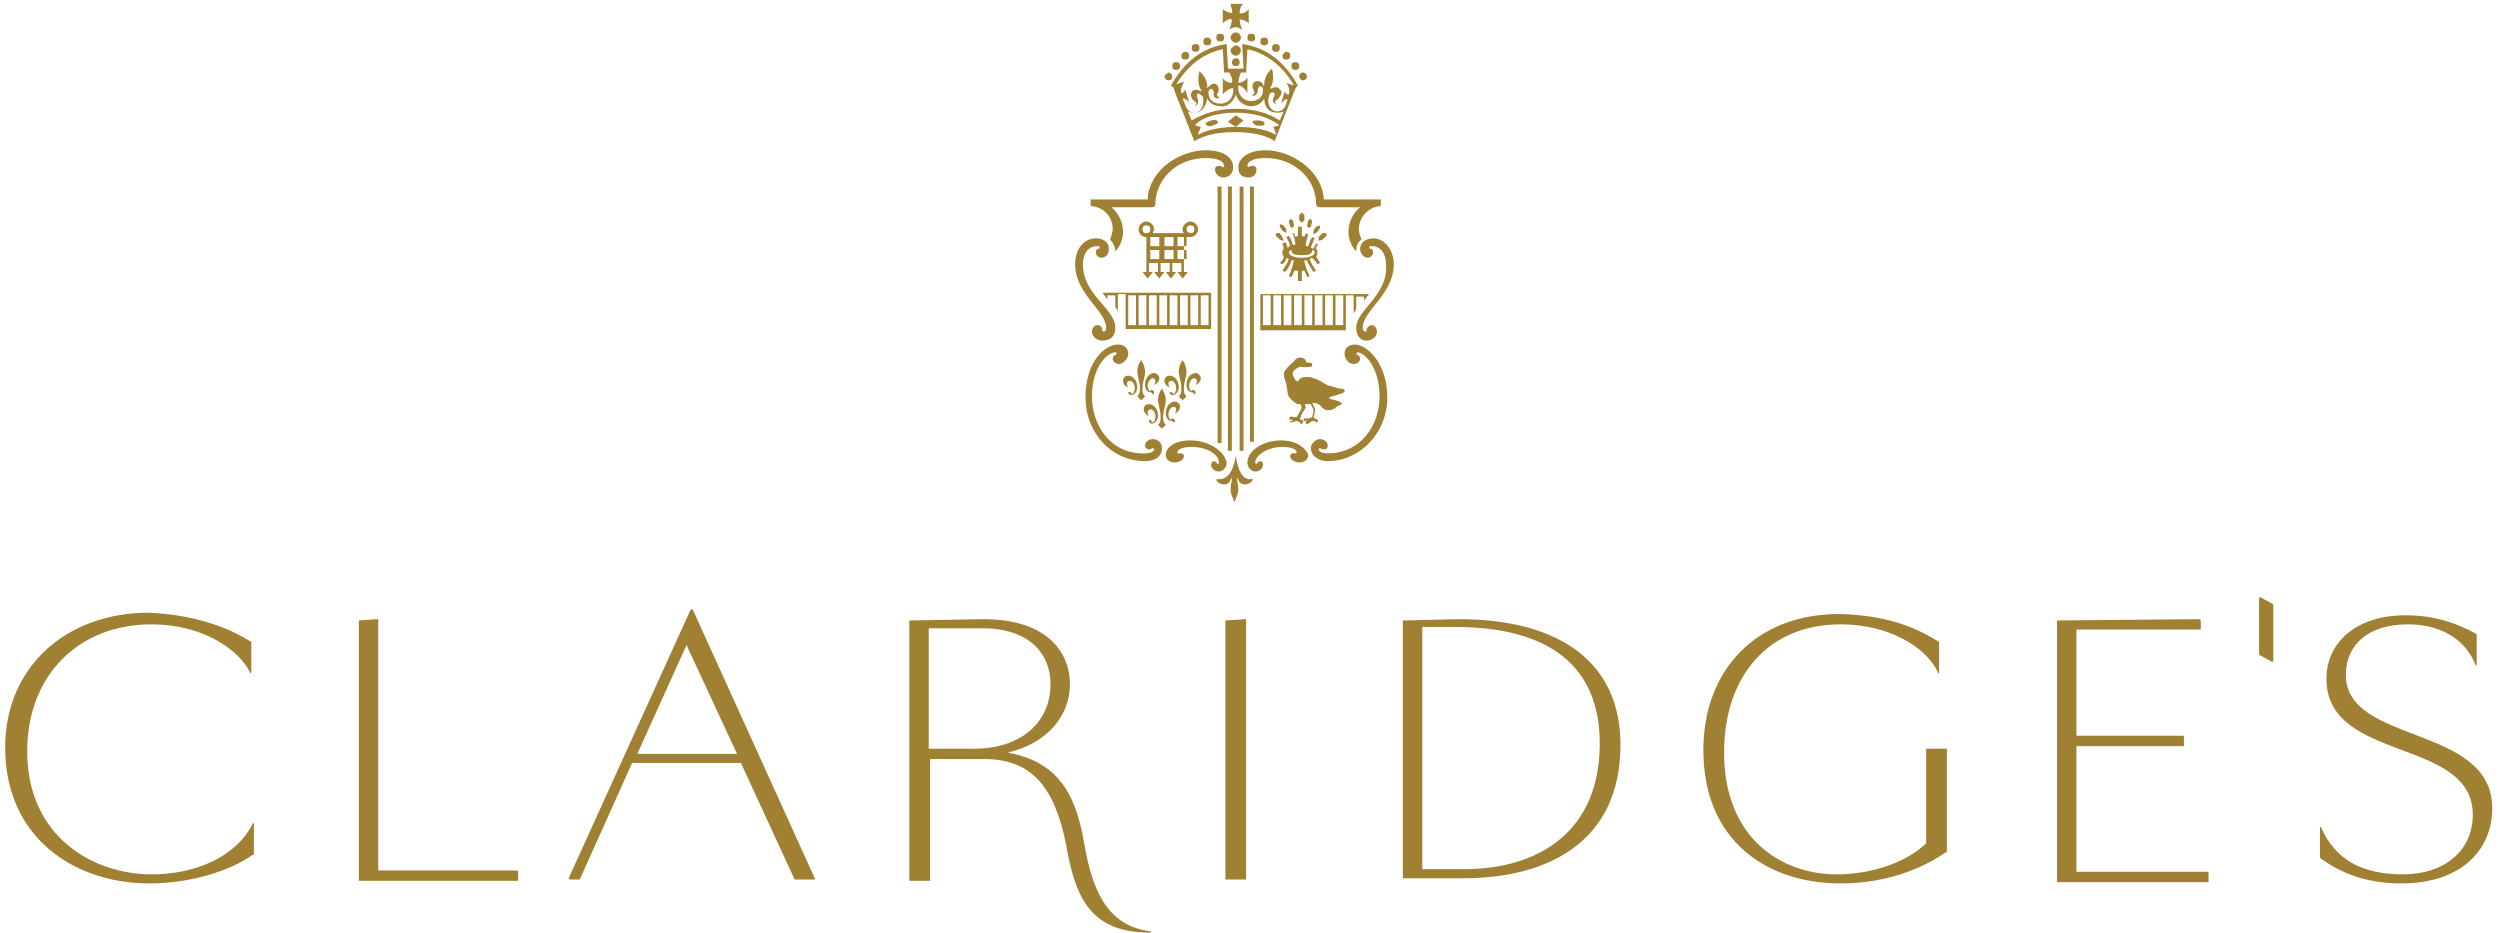 <svg xmlns:xlink="http://www.w3.org/1999/xlink" class="site-logo__svg" xmlns="http://www.w3.org/2000/svg" viewBox="0 0 193 72" width="193"  height="72" >
        <title>Claridge’s</title>
        <path fill="#A08033" d="M19.3 49.5c.1 0 .1.1.1.1v2.3c0 .1-.1.1-.1 0-.9-1.8-3.7-3.7-7.6-3.7-5.6 0-9.6 3.9-9.6 9.8 0 6.6 5.1 9.5 9.6 9.5 3.3 0 6.5-1.3 7.8-3.9.1-.1.1-.1.1 0v2.2c0 .2 0 .2-.1.2-1.7 1.2-4.7 2.2-8 2.2C5.9 68.2.4 64.8.4 57.7c0-6.2 4.7-10.4 11.1-10.4 4.1.2 6.5 1.4 7.8 2.2M27.7 47.9c0-.1 0-.1 0 0l1.4-.1c.1 0 .1 0 .1.1v19.3h10.7s.1 0 .1.1v.6c0 .1 0 .1-.1.1H27.8c-.1 0-.1 0-.1-.1v-20zM57.2 58.9h-8.4l-4 8.9c0 .1-.1.1-.1.1H44c-.1 0-.1-.1-.1-.1l9.4-20.7c.1-.1.1-.1.2 0l9.4 20.7c0 .1 0 .1-.1.1h-1.4c-.1 0-.1-.1-.1-.1l-4.1-8.9zm-8-.7h7.7L53 49.8l-3.8 8.4zM70.2 47.9c0-.1 0-.1 0 0l5.7-.1c5.3 0 6.7 2.9 6.7 5 0 2.5-1.8 4.6-4.8 5.3 3.7.7 5.2 2.9 5.9 7 .7 4.2 2.1 6.4 5.1 6.8.1 0 .1.1 0 .1-4.7 0-5.8-2.8-6.5-6.8-.9-4.5-2.7-6.6-6.3-6.6h-4.2v9.3c0 .1 0 .1-.1.1h-1.4c-.1 0-.1 0-.1-.1v-20zm1.5.6v9.3h3.5c3.6 0 5.9-2 5.9-5 0-2.3-1.6-4.3-5.3-4.3h-4.1zM94.7 47.9c0-.1 0-.1 0 0l1.4-.1c.1 0 .1 0 .1.1v19.9c0 .1 0 .1-.1.1h-1.4c-.1 0-.1 0-.1-.1V47.9zM108.3 47.9c0-.1.1-.1 0 0l4.3-.1c7.9 0 12.5 3.4 12.5 9.7 0 7.7-5.9 10.3-12.1 10.3h-4.6c-.1 0-.1 0-.1-.1V47.9zm1.5.6v18.6h3.2c5.8 0 10.5-2.9 10.5-9.7 0-5.9-3.8-9-11.2-9h-2.5zM149.6 49.5c.1 0 .1.1.1.1v2.3c0 .1-.1.1-.1 0-.8-1.8-3.6-3.7-7.5-3.7-5.6 0-9 4-9 9.9 0 6.6 4.4 9.4 8.7 9.4 2.8 0 5.5-1 6.9-2.4v-7.2c0-.1 0-.1.1-.1h1.4c.1 0 .1 0 .1.1v7.7c0 .2 0 .2-.1.2-1.7 1.2-4.5 2.4-8.1 2.4-5.6 0-10.6-3.2-10.6-10.3 0-6.2 4.1-10.5 10.5-10.5 4.1.1 6.3 1.3 7.6 2.1M158.8 47.9c0-.1 0-.1 0 0l11-.1s.1 0 .1.1v.6c0 .1 0 .1-.1.1h-9.5v8.2h8.2s.1 0 .1.1v.6c0 .1 0 .1-.1.1h-8.2v9.7h10.1s.1 0 .1.1v.6c0 .1 0 .1-.1.1h-11.5c-.1 0-.1 0-.1-.1V47.9zM175.5 51c0 .1-.1.1-.1.1l-.9-.5c-.1 0-.1-.1-.1-.2v-4.2c0-.1.1-.1.1-.1l.9.5c.1 0 .1.1.1.2V51zM181.1 52.1c0 5.4 11.3 3.8 11.3 10.3 0 3.3-2.5 5.8-7 5.8-2.9 0-4.8-.9-6.2-1.9-.1-.1-.1-.1-.1-.2v-2.2c0-.1.1-.1.1 0 1.1 2.5 3.2 3.6 6.3 3.6 3.3 0 5.4-1.9 5.4-4.6 0-6-11.3-4-11.3-10.5 0-2.8 2.3-4.9 6.1-4.9 2.4 0 4.1.7 5.4 1.4.1 0 .1.1.1.1v2.3c0 .1-.1.1-.1 0-.9-2.2-3-3.1-5.2-3.1-3.1 0-4.8 1.6-4.8 3.9"></path>
        <path fill="#A08033" class="logo__crest" d="M90.7 32.5c0-.1-.1-.2-.2-.2s-.1.1-.1.1c-.1 0-.2-.2-.2-.4 0-.3.2-.6.4-.6.1 0 .2.1.2.2 0 .2-.1.3-.1.3.1 0 .4-.2.4-.5 0-.2-.2-.4-.4-.4-.3 0-.7.3-.7.9 0 .4.2.6.5.6.1.2.2.1.2 0M95 2.9c0 .2.2.4.4.4s.4-.2.4-.4-.2-.4-.4-.4-.4.2-.4.4m0 1c0 .2.2.4.4.4s.4-.2.4-.4-.2-.4-.4-.4c-.2.1-.4.2-.4.4m.1.9c0 .2.1.3.3.3.2 0 .3-.1.3-.3 0-.2-.1-.3-.3-.3-.2 0-.3.2-.3.3m-1.2-1.9c0 .2.1.3.3.3.2 0 .3-.1.3-.3 0-.2-.1-.3-.3-.3-.2 0-.3.1-.3.3m-1 .3c0 .2.1.3.3.3.2 0 .3-.1.3-.3 0-.2-.1-.3-.3-.3-.2 0-.3.1-.3.3m-.9.5c0 .2.1.3.3.3.2 0 .3-.1.3-.3s-.1-.3-.3-.3c-.2 0-.3.1-.3.3m-.8.6c0 .2.1.3.3.3.2 0 .3-.1.3-.3 0-.2-.1-.3-.3-.3-.2 0-.3.2-.3.3m-.7.8c0 .2.1.3.3.3.2 0 .3-.1.3-.3 0-.2-.1-.3-.3-.3-.2 0-.3.1-.3.3m-.6.8c0 .1.1.3.3.3.2 0 .3-.1.3-.3 0-.1-.1-.3-.3-.3-.1.1-.3.2-.3.3M95.7 1c0-.3.1-.6.3-.7h-1c0 .2.2.5.1.7-.2 0-.5-.1-.7-.3v1.1c.2-.2.5-.4.7-.3 0 .2-.1.6-.2.8.1-.1.3-.2.5-.2s.3.1.5.2c-.1-.2-.2-.6-.2-.8.2 0 .5.1.7.3V.7c-.2.3-.6.4-.7.3m-4.4 6.6c.2 0 .3.1.5.3l-.3-1c-.1.2-.2.3-.3.3-.1-.4.1-.6.2-.9l-.6.2C92 4.6 93.4 4 94.4 3.8l.1 1.8h.4c.1.2.3.5.2.8-.2 0-.6-.1-.7-.4v1.3c.2-.3.6-.5.8-.5.1.6-.3 1.2-1 1.2-.5 0-.9-.3-.9-.8v-.1c0-.2.2-.3.3-.2.1.1.1.2.1.4s.1.3.3.3c.1 0 .2-.1.1-.1s-.2-.2-.1-.3c.2-.3 0-.6-.1-.7-.2-.1-.4 0-.6.2-.1.1-.2.1-.1 0 0-.1 0-.7-.6-1.2-.2.7 0 1.3.1 1.4.1.1 0 .2-.1.1-.2-.1-.5-.1-.6.1-.1.1-.1.5.2.7.2.1.2.3.1.3-.1.1 0 .1.1 0s.1-.2.1-.4c-.1-.2-.1-.3-.1-.4 0-.1.2-.1.4.1.1.1.1.2.1.4 0 .4-.2.9-.7.9-.3 0-.6-.2-.7-.6l-.2-.5zm4.1 1.1c1.7 0 2.7.5 3.3.9v.1l-.4.1.2.5v.1c-.9-.5-2.1-.6-3-.6-.9 0-2.1.1-3 .6v-.1l.2-.5-.4-.1v-.1c.4-.4 1.4-.9 3.1-.9m0-1.4c.2.6.7.9 1.2.9.4 0 .8-.2 1-.6 0 .6.3 1.1 1 1.1.2 0 .3 0 .5-.1l-.3.7c-.8-.5-1.8-.9-3.4-.9-1.7 0-2.7.5-3.4.9l-.3-.7c.2.1.3.1.5.1.6 0 .9-.5 1-1.1.2.4.6.6 1 .6.5.1 1-.3 1.2-.9m-1.9 2c-.3.1-.5.2-.4.3 0 .1.3.2.5.1.3-.1.5-.2.4-.3 0-.1-.2-.2-.5-.1m1.9-.4l-.6.5.6.4.6-.5-.6-.4zm-1.1 5.5H94v19.8h.3V14.4zm.8 0h-.3v20.4h.3V14.4zm1.4 19.7h.3V14.4h-.3v19.7zm-.8.7h.3V14.4h-.3v20.4zm-8.8-9.4h6.6v-2.8h-8.4l.4.5v-.3h.6v.9c.1.1.2.3.2.4v-1.4h.6v2.7zm5.8-2.6h.6v2.3h-.6v-2.3zm-.8 0h.6v2.3h-.6v-2.3zm-.8 0h.6v2.3h-.6v-2.3zm-.8 0h.6v2.3h-.6v-2.3zm-.8 0h.6v2.3h-.6v-2.3zm-.8 0h.6v2.3h-.6v-2.3zm-.8 0h.6v2.3h-.6v-2.3zm-.8 0h.6v2.3h-.6v-2.3zm8.3 12.4c0-.1 0-.1 0 0-.2 1.3-.7 1.8-1.3 1.8h-.2c0 .2.3.4.6.4.5 0 .5-.5.6-.5v.1c0 .2-.1.4-.1.8s.2.6.3 1c.1-.4.3-.6.3-1s-.1-.6-.1-.8v-.1c.1 0 .1.5.6.5.3 0 .6-.2.6-.4 0-.1-.1 0-.2 0-.5 0-.9-.5-1.1-1.8M91.9 34c-1.3 0-1.9.6-1.9 1.1 0 .4.3.6.7.6.3 0 .7-.2.7-.5 0-.1-.1-.2-.2-.2H91c-.1 0-.1 0-.1-.1 0-.2.4-.4 1.1-.4 1.2 0 2.1.6 2.1 1.2 0 .1 0 .1-.1.1s-.1-.2-.3-.2c-.1 0-.2.2-.2.3 0 .2.2.5.6.5.3 0 .6-.3.6-.7-.2-.9-1.4-1.7-2.8-1.7m-3.3-18.6h-4.4v.5c1.1.1 1.7.9 1.7 1.8 0 .2-.1.5-.2.8.2.2.4.5.4.9.4-.4.6-1 .6-1.5 0-.8-.4-1.5-.9-1.9h3.1c.2 0 .3-.1.3-.3 0-1.7 1.5-3.5 3.9-3.5 1 0 1.4.3 1.4.6 0 .1 0 .1-.1.1s-.1-.1-.3-.1c-.2 0-.3.1-.3.3 0 .3.3.6.6.6.5 0 .8-.3.8-.8 0-.7-.7-1.3-2.1-1.3-2 0-4.4 1.5-4.5 3.8m14.9 15c.6-.2.2-.4 0-.4s-.4-.1-.8-.2c-.2 0-.6-.3-.8-.4-.2-.1-.6-.3-1-.3s-.5.1-.6.2c-.1.1 0 .2-.2.1-.1 0-.3-.4-.3-.5 0-.1 0-.2.1-.3.1-.1.4-.3.5-.3.3.1.7 0 .8 0 .1 0 .1-.1.1-.2s-.2-.1-.3-.1c-.2 0-.2-.1-.2-.2-.1-.1-.2-.2-.4-.2s-.4.1-.5.3c-.1.1-.4.3-.7.7-.2.3 0 .7.1 1 0 .2.1.5.1.7 0 .3.3.6.6.8.1.1.2.1.4.1.1.2.1.3 0 .5-.1.1-.2.4-.3.5h-.2c-.1 0-.2-.1-.3 0-.1 0-.1.2 0 .2h.2c0 .1-.1.1-.2.1 0 .1 0 .1.1.1s.3-.1.4-.1c.1 0 .3.1.3.2 0 0 0 .1.1 0 .1 0 .1-.1.1-.2-.1-.1-.1-.1-.2-.1-.1-.1 0-.1 0-.2s.3-.6.4-.7c0 0 0-.2-.1-.3h.5c0 .1.2.3.2.5s-.1.4-.1.5c0 0-.2.1-.3.1h-.3c-.1.1-.1.2 0 .2s.2-.1.2-.1-.1.1-.1.2.1.2.2.1.2-.1.3-.2c.1 0 .3 0 .3.1s.1 0 .1 0 .1-.2 0-.2c-.1-.1-.1 0-.2-.1l-.1-.1s.1-.3.1-.4c.1-.2 0-.2 0-.3l-.2-.4c.2 0 .5 0 .8.4.5.4 1 0 1.1-.1.1-.1.4-.2.4-.2s0-.1-.2-.2-.9-.2-.8-.3c.1-.1.7-.2.9-.3M91.9 18.3c.3 0 .6-.3.6-.6s-.3-.6-.6-.6-.6.3-.6.6c0 .1 0 .2.1.3H89c0-.1.1-.2.1-.3 0-.3-.3-.6-.6-.6s-.6.3-.6.6.2.6.6.6V21h-.3l.4.5.4-.5h-.3v-.7h.7v.7h-.3l.4.5.4-.5h-.3v-.7h.7v.7H90l.4.5.4-.5h-.3v-.7h.7v.7h-.3l.4.5.4-.5h-.3v-2.7zm-3.7-.6c0-.2.1-.3.3-.3.2 0 .3.1.3.3 0 .2-.1.3-.3.3-.2 0-.3-.1-.3-.3m1.3 2.3h-.7v-.7h.7v.7zm0-1h-.7v-.7h.7v.7zm1.1 1h-.7v-.7h.7v.7zm0-1h-.7v-.7h.7v.7zm1-1.3c0-.2.1-.3.3-.3.2 0 .3.1.3.3 0 .2-.1.3-.3.3-.1 0-.3-.1-.3-.3m0 2.3h-.7v-.7h.7v.7zm0-1h-.7v-.7h.7v.7zm-7.3 11.6c0-2.3 1.2-3.4 1.8-3.4.1 0 .1 0 .1.1s-.3.1-.3.4c0 .2.2.4.5.4s.7-.4.7-.8-.3-.7-.8-.7c-1 0-2.5 1.3-2.5 4.1 0 2.7 2 4.9 4.6 4.9.7 0 1.3-.3 1.3-1 0-.5-.4-.7-.7-.7-.3 0-.6.2-.6.5 0 .2.2.3.3.3.2 0 .2-.1.3-.1 0 0 .1 0 .1.1s-.2.3-.7.3c-2.6.1-4.1-2.1-4.1-4.4M102.1 18l-.3.3v.3l.3-.1.3-.3V18h-.3zm-.4-.1l.2-.3v-.2l-.3.1-.2.3v.3l.3-.2zm-.5-.4l.1-.4-.1-.2-.2.1-.1.4.1.2.2-.1zm-2.2.8l-.2-.3h-.3v.2l.3.3.3.1-.1-.3zm.3-.3v-.3l-.2-.3-.3-.1v.2l.2.3.3.2zm.5-.4l.1-.2-.1-.4-.2-.1-.1.2.1.4.2.1zm.7-.4l.2-.2v-.4l-.2-.2-.2.2v.4l.2.2zm1.2 3.2l.2-.1c-.1-.2-.2-.3-.3-.5.1-.1.1-.2.1-.3 0-.1 0-.2-.1-.3 0-.1 0-.2.1-.2 0-.1 0-.1.1-.1l-.2-.1-.2.4s-.1 0-.2-.1c.1-.3.3-.7.3-.7l-.2-.1s-.2.3-.3.7h-.2c0-.3.1-.6.2-.9l-.2-.1c0 .1-.1.2-.1.3l-.2-.1v-.7h-.3v.7l-.2.1c0-.1-.1-.3-.1-.3h-.1c.1.3.2.6.2.9h-.2c-.1-.4-.3-.7-.3-.7l-.2.1s.2.3.3.7c-.1 0-.1.1-.2.1-.1-.2-.1-.4-.2-.4l-.2.1c0 .1.1.2.1.4-.1.1-.1.2-.1.3 0 .1 0 .2.1.3 0 .2-.1.3-.3.5l.2.1c.2-.2.3-.3.3-.5.1 0 .1.1.2.1-.1.3-.3.6-.5.9l.2.1c.3-.3.4-.6.5-.9h.2c-.1.3-.2.8-.4 1.2l.2.1c.1-.2.2-.4.2-.5h.3v.8h.3v-.8h.2c.1.2.2.4.2.5l.2-.1c-.2-.4-.4-.9-.4-1.2h.2c.1.3.3.6.5.9l.2-.1c-.2-.3-.4-.6-.5-.9.1 0 .1-.1.2-.1.2.2.3.3.4.5m-1.2-.5c-.6 0-1-.2-1-.4 0-.1.1-.2.2-.2 0 .3.2.4.8.4.6 0 .8-.1.8-.4.1 0 .2.1.2.2 0 .2-.4.4-1 .4m-14.4 5.4c0-1.5-2.5-2.5-2.5-4.9 0-.8.4-1.4 1.1-1.4.1 0 .2 0 .2.1 0 0 0 .1-.1.1s-.2.1-.2.3c0 .2.2.4.4.4.4 0 .6-.3.6-.7 0-.5-.4-.8-1-.8-.9 0-1.6.8-1.6 2 0 2.3 2.4 3.6 2.4 4.9 0 .2-.1.3-.2.3s-.1-.1-.1-.1c0-.2-.1-.4-.4-.4-.2 0-.4.2-.4.5 0 .4.4.7.8.7.7 0 1-.4 1-1m2.6 7.2c0 .1.1.2.2.2.3 0 .5-.3.5-.6 0-.6-.4-.9-.7-.9-.2 0-.4.1-.4.4 0 .3.3.5.4.5 0 0-.1-.1-.1-.3 0-.1.1-.2.2-.2.2 0 .4.2.4.6 0 .2-.1.4-.2.4s-.1-.1-.1-.1c-.1-.2-.2-.1-.2 0m1 .6l.3-.3c-.2-.2-.2-.3-.2-.7 0-.4.2-.8.2-1.2 0-.3-.1-.6-.3-.9-.2.3-.3.5-.3.9 0 .3.2.8.2 1.2 0 .4 0 .5-.2.7l.3.3zm-.6-2.8c0-.1-.1-.2-.2-.2s-.1.1-.1.1c-.1 0-.2-.2-.2-.4 0-.3.2-.6.4-.6.1 0 .2.1.2.2 0 .2-.1.3-.1.3.1 0 .4-.2.4-.5 0-.2-.2-.4-.4-.4-.3 0-.7.3-.7.9 0 .4.2.6.5.6.1.2.2.2.2 0m-2 0c0 .1.1.2.2.2.3 0 .5-.3.5-.6 0-.6-.4-.9-.7-.9-.2 0-.4.1-.4.4 0 .3.3.5.4.5 0 0-.1-.1-.1-.3 0-.1.1-.2.2-.2.2 0 .4.2.4.6 0 .2-.1.4-.2.4s-.1-.1-.1-.1c-.1-.1-.2 0-.2 0m1 .6l.3-.3c-.2-.2-.2-.3-.2-.7 0-.4.2-.8.2-1.2 0-.3-.1-.6-.3-.9-.2.3-.3.5-.3.9 0 .3.2.8.2 1.2 0 .4 0 .5-.2.7l.3.3zm4.2-.6c0-.1-.1-.2-.2-.2s-.1.1-.1.1c-.1 0-.2-.2-.2-.4 0-.3.2-.6.4-.6.1 0 .2.1.2.2 0 .2-.1.3-.1.3.1 0 .4-.2.4-.5 0-.2-.2-.4-.4-.4-.3 0-.7.3-.7.9 0 .4.2.6.5.6.1.2.2.2.2 0m-2 0c0 .1.1.2.2.2.3 0 .5-.3.5-.6 0-.6-.4-.9-.7-.9-.2 0-.4.1-.4.4 0 .3.3.5.4.5 0 0-.1-.1-.1-.3 0-.1.1-.2.2-.2.2 0 .4.2.4.6 0 .2-.1.4-.2.4s-.1-.1-.1-.1c-.1-.1-.2 0-.2 0m1 .6l.3-.3c-.2-.2-.2-.3-.2-.7 0-.4.2-.8.2-1.2 0-.3-.1-.6-.3-.9-.2.3-.3.5-.3.9 0 .3.2.8.2 1.2 0 .4 0 .5-.2.7l.3.3zm6.8-5.8h-.6v-2.3h.6v2.3zm.8 0h-.6v-2.3h.6v2.3zm.8 0h-.6v-2.3h.6v2.3zm.8 0h-.6v-2.3h.6v2.3zm.8 0h-.6v-2.3h.6v2.3zm.8 0h-.6v-2.3h.6v2.3zm.8 0h-.6v-2.3h.6v2.3zm.8 0h-.6v-2.3h.6v2.3zM98.9 34c-1.4 0-2.6.8-2.6 1.7 0 .4.3.7.6.7.4 0 .6-.3.6-.5s-.1-.3-.2-.3c-.2 0-.2.2-.3.2 0 0-.1 0-.1-.1 0-.5.9-1.2 2.1-1.2.7 0 1.1.2 1.1.4 0 0 0 .1-.1.1h-.2c-.1 0-.2.1-.2.2 0 .3.4.5.7.5.4 0 .7-.2.7-.6-.2-.5-.9-1.1-2.1-1.1m3.3-18.6c-.1-2.2-2.5-3.8-4.5-3.8-1.3 0-2.1.6-2.1 1.3 0 .5.2.8.8.8.4 0 .6-.3.6-.6 0-.2-.1-.3-.3-.3-.2 0-.3.1-.3.1s-.1 0-.1-.1c0-.3.4-.6 1.4-.6 2.3 0 3.9 1.7 3.9 3.5 0 .2.1.3.3.3h3.1c-.5.4-.9 1.1-.9 1.9 0 .5.2 1.1.6 1.5 0-.4.1-.7.4-.9-.1-.3-.2-.6-.2-.8 0-.8.6-1.7 1.7-1.8v-.5h-4.4zm4.3 15.2c0 2.3-1.5 4.4-4 4.4-.5 0-.7-.2-.7-.3 0 0 0-.1.1-.1s.1.1.3.1c.2 0 .3-.1.3-.3 0-.3-.3-.5-.6-.5s-.7.3-.7.7c0 .6.6 1 1.3 1 2.5 0 4.6-2.2 4.6-4.9s-1.6-4.1-2.5-4.1c-.5 0-.8.3-.8.7 0 .4.3.8.7.8.3 0 .5-.2.5-.4 0-.3-.3-.3-.3-.4l.1-.1c.5 0 1.7 1.1 1.7 3.4M94.8 5.3l-.1-1.9c-1.4.2-3 .9-4.3 3.2l.1.1c.1 0 .1.1.2.4l1.5 3.8c.5-.3 1.4-.7 3.1-.7 1.8 0 2.7.4 3.1.7l1.5-3.8c.1-.3.2-.4.2-.4l.1-.1c-1.3-2.3-2.9-3-4.3-3.2l.1 1.9h-1.2zm2.1-2.4c0-.2-.1-.3-.3-.3-.2 0-.3.1-.3.3 0 .2.1.3.3.3.2 0 .3-.1.3-.3m1 .3c0-.2-.1-.3-.3-.3-.2 0-.3.1-.3.3 0 .2.1.3.3.3.2 0 .3-.1.3-.3m.9.5c0-.2-.1-.3-.3-.3-.2 0-.3.1-.3.3s.1.3.3.3c.2 0 .3-.1.3-.3m.8.6c0-.2-.1-.3-.3-.3-.1 0-.3.2-.3.3 0 .2.1.3.3.3.2 0 .3-.1.3-.3m.7.8c0-.2-.1-.3-.3-.3-.2 0-.3.1-.3.3 0 .2.1.3.3.3.2 0 .3-.1.3-.3m.6.8c0-.1-.1-.3-.3-.3-.2 0-.3.1-.3.3 0 .1.1.3.3.3.1 0 .3-.1.3-.3M99.3 8c-.1.4-.4.6-.7.6-.5 0-.7-.5-.7-.9 0-.1.1-.3.1-.4.1-.2.3-.2.4-.1 0 .1 0 .2-.1.4s0 .3.1.4h.1c-.1-.1-.1-.2.1-.3.4-.4.4-.7.2-.8-.1-.2-.4-.2-.6-.1-.1.1-.2 0-.1-.1s.3-.6.1-1.4c-.6.5-.6 1.1-.6 1.2 0 .1-.1.2-.1 0-.1-.2-.4-.3-.6-.2-.2.1-.3.4-.1.7.1.2 0 .3-.1.3s0 .1.1.1.2-.1.3-.3c0-.2 0-.3.1-.4.1-.1.3 0 .3.2V7c0 .5-.4.8-.9.8-.7 0-1.1-.6-1-1.2.2 0 .5.2.7.6V6c-.2.3-.6.4-.7.4 0-.2.1-.6.2-.8h.4l.1-1.8c1 .2 2.5.9 3.6 2.8l-.6-.2c.2.3.3.5.2.9-.2 0-.3-.1-.3-.3l-.3 1c.2-.2.3-.4.5-.3l-.1.3zm-2.1 1.3c-.3 0-.5 0-.5.1s.2.3.4.3c.3 0 .5 0 .5-.1.1-.1-.1-.3-.4-.3m6.7 13.5h.6v1.4c.1-.2.2-.3.2-.4v-.9h.6v.3l.4-.5h-8.4v2.8h6.6v-2.7zm.8 2.5c0 .6.3 1 .8 1 .4 0 .8-.3.8-.7 0-.3-.2-.5-.4-.5s-.4.2-.4.4c0 .1 0 .1-.1.1s-.2-.1-.2-.3c0-1.3 2.4-2.6 2.4-4.9 0-1.1-.7-2-1.6-2-.5 0-1 .3-1 .8 0 .4.3.7.6.7.2 0 .4-.2.4-.4s-.1-.3-.2-.3-.1-.1-.1-.1c0-.1.1-.1.2-.1.7 0 1.1.6 1.1 1.4.2 2.4-2.3 3.5-2.3 4.9"></path>
    </svg>